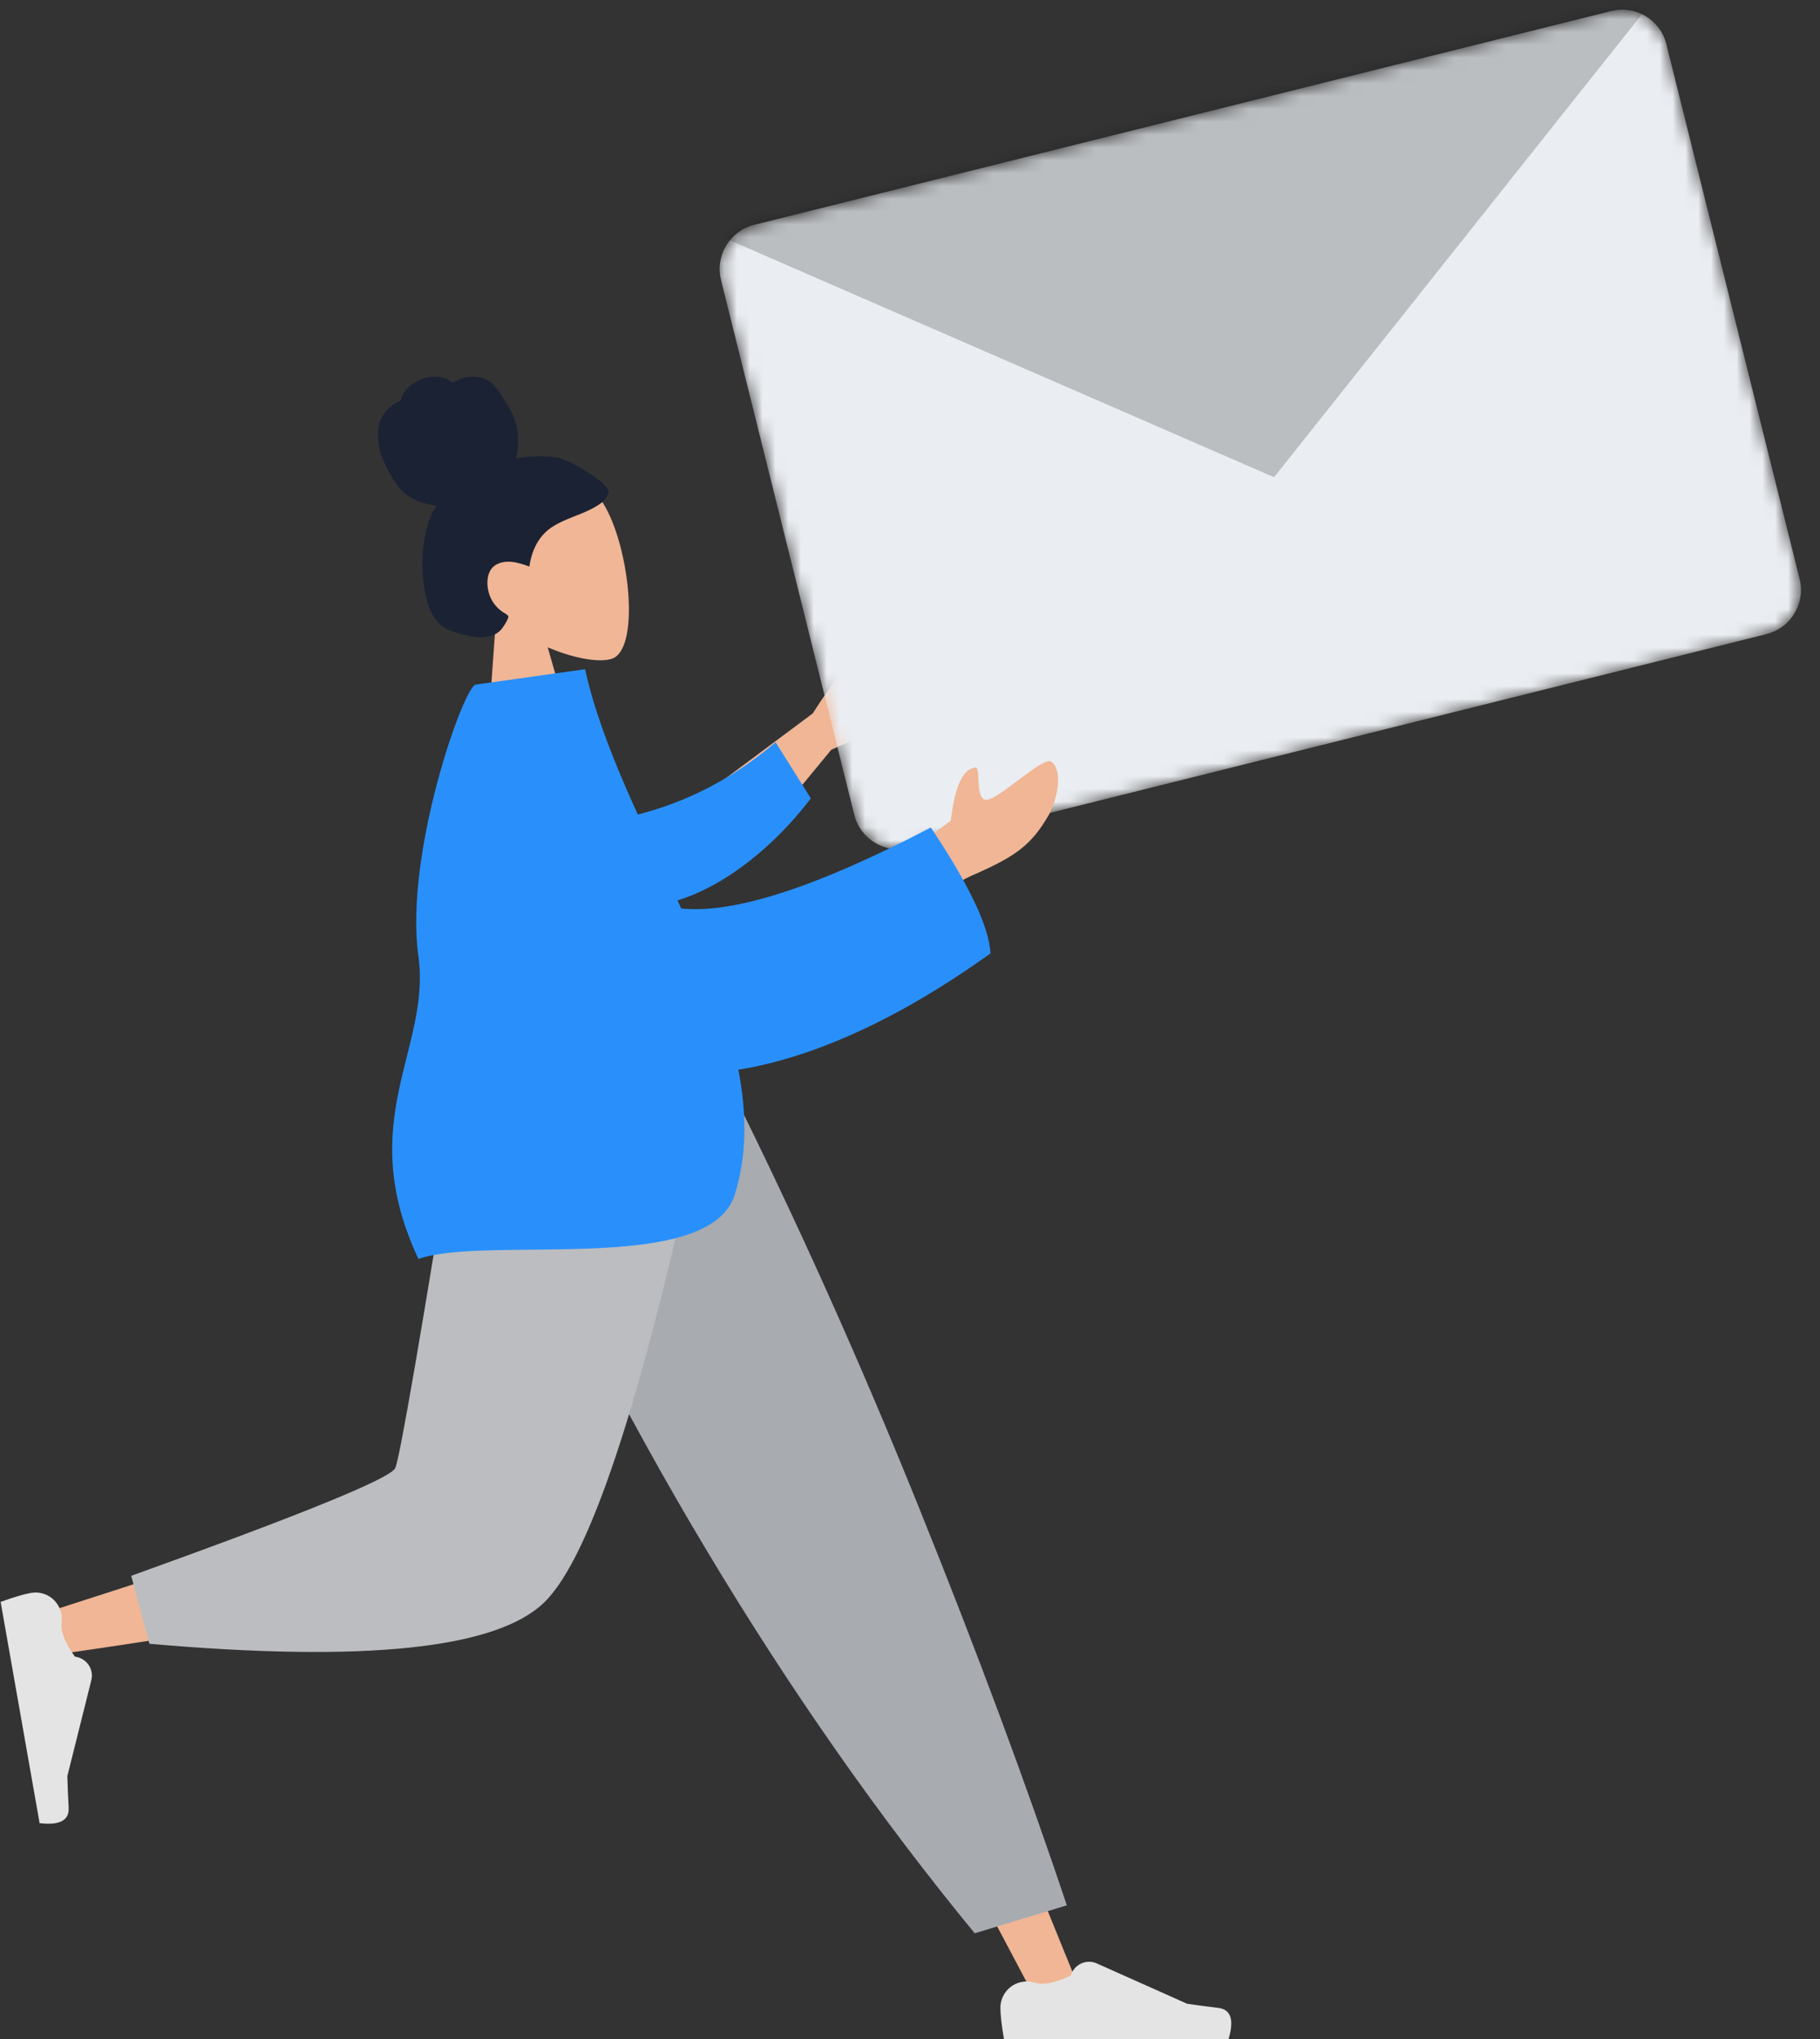 <svg width="142" height="159" viewBox="0 0 142 159" fill="none" xmlns="http://www.w3.org/2000/svg">
<rect x="0" y="0" width="142" height="159" fill="#333333" stroke="none"/>
<path fill-rule="evenodd" clip-rule="evenodd" d="M46.812 38.873C49.061 41.949 50.035 50.415 47.816 51.334C46.93 51.7 44.892 51.394 42.732 50.472L45.226 59.151L37.846 60.188L38.719 47.972C37.068 46.506 35.823 44.6 35.662 42.291C35.197 35.636 44.562 35.798 46.812 38.873Z" fill="#F0B695"/>
<path fill-rule="evenodd" clip-rule="evenodd" d="M43.387 35.661C42.335 35.495 40.857 35.596 40.251 35.753C40.483 34.863 40.49 33.907 40.249 33.011C40.014 32.141 39.513 31.442 39.036 30.703C38.816 30.363 38.574 30.027 38.251 29.788C37.92 29.545 37.527 29.409 37.129 29.374C36.722 29.338 36.311 29.404 35.928 29.542C35.759 29.603 35.614 29.705 35.449 29.774C35.28 29.844 35.179 29.746 35.036 29.653C34.692 29.43 34.224 29.362 33.83 29.37C33.387 29.378 32.944 29.508 32.549 29.709C32.165 29.905 31.808 30.187 31.563 30.558C31.453 30.723 31.358 30.907 31.308 31.102C31.287 31.182 31.288 31.228 31.216 31.266C31.15 31.302 31.069 31.314 31 31.349C30.336 31.683 29.816 32.306 29.589 33.043C29.457 33.474 29.467 34.197 29.604 34.991C29.74 35.784 30.751 37.763 31.53 38.426C32.225 39.019 33.169 39.342 34.048 39.418C33.574 40.144 33.311 41.005 33.149 41.865C32.972 42.8 32.916 43.754 32.979 44.708C33.04 45.615 33.167 46.566 33.501 47.415C33.813 48.209 34.328 48.824 35.09 49.152C35.439 49.303 35.806 49.402 36.173 49.487C36.535 49.572 36.897 49.652 37.266 49.676C37.966 49.721 38.746 49.587 39.193 48.971C39.355 48.75 39.528 48.475 39.632 48.217C39.669 48.124 39.691 48.064 39.619 47.989C39.533 47.898 39.406 47.838 39.302 47.772C38.711 47.398 38.3 46.846 38.118 46.147C37.933 45.437 37.996 44.479 38.652 44.066C39.462 43.556 40.477 43.868 41.303 44.176C41.468 42.976 41.992 41.842 42.969 41.165C44.05 40.416 45.375 40.16 46.499 39.489C46.792 39.315 47.089 39.122 47.28 38.823C47.36 38.698 47.453 38.537 47.47 38.384C47.493 38.184 47.346 38.039 47.228 37.901C46.604 37.172 44.439 35.827 43.387 35.661Z" fill="#1B2233"/>
<path fill-rule="evenodd" clip-rule="evenodd" d="M40.478 84.681L63.554 123.31L80.854 155.968H84.58L55.593 84.681L40.478 84.681Z" fill="#F0B695"/>
<path fill-rule="evenodd" clip-rule="evenodd" d="M78.054 156.545C78.054 157.106 78.148 157.924 78.334 159C78.984 159 84.822 159 95.85 159C96.305 157.493 96.042 156.68 95.061 156.56C94.081 156.44 93.266 156.331 92.618 156.234L85.575 153.091C84.829 152.758 83.955 153.092 83.622 153.838C83.616 153.851 83.611 153.865 83.605 153.878L83.54 154.037C82.632 154.461 81.894 154.673 81.327 154.673C81.126 154.673 80.892 154.638 80.624 154.567L80.624 154.567C79.531 154.278 78.411 154.929 78.123 156.022C78.077 156.193 78.054 156.369 78.054 156.545Z" fill="#E4E4E4"/>
<path fill-rule="evenodd" clip-rule="evenodd" d="M76.049 150.739L83.235 148.562C80.087 139.138 76.228 128.766 71.659 117.448C67.09 106.13 62.182 95.208 56.937 84.681H36.641C42.472 97.997 48.655 110.096 55.188 120.978C61.72 131.86 68.674 141.78 76.049 150.739Z" fill="#A8ABB0"/>
<path fill-rule="evenodd" clip-rule="evenodd" d="M38.962 84.681C36.784 98.256 32.583 115.599 32.187 116.134C31.922 116.491 22.408 119.683 3.644 125.711L4.449 129.001C26.825 125.769 38.616 123.26 39.82 121.477C41.627 118.802 50.648 97.668 54.142 84.681H38.962Z" fill="#F0B695"/>
<path fill-rule="evenodd" clip-rule="evenodd" d="M10.24 122.867L11.658 128.166C28.394 129.636 38.648 128.574 42.421 124.98C46.194 121.386 50.494 107.953 55.322 84.681H35.968C32.91 103.738 31.2 113.666 30.839 114.466C30.477 115.266 23.611 118.066 10.24 122.867Z" fill="#BBBDC0"/>
<path fill-rule="evenodd" clip-rule="evenodd" d="M2.417 124.2C1.865 124.298 1.076 124.532 0.049 124.902C0.161 125.542 1.175 131.292 3.09 142.152C4.653 142.338 5.408 141.938 5.356 140.952C5.304 139.965 5.27 139.144 5.253 138.488L7.126 131.007C7.324 130.215 6.842 129.412 6.05 129.213C6.036 129.21 6.022 129.207 6.008 129.203L5.84 129.167C5.265 128.346 4.928 127.657 4.83 127.098C4.795 126.9 4.789 126.663 4.812 126.387L4.812 126.387C4.907 125.261 4.071 124.271 2.945 124.176C2.769 124.162 2.591 124.17 2.417 124.2Z" fill="#E4E4E4"/>
<path fill-rule="evenodd" clip-rule="evenodd" d="M53.558 62.966L63.416 55.623C64.895 53.266 66.414 51.383 67.973 49.975C68.469 49.682 69.372 49.42 68.726 51.069C68.08 52.718 67.475 54.482 67.981 54.892C68.486 55.301 69.488 54.49 70.122 55.199C70.545 55.672 68.791 56.758 64.861 58.456L58.101 66.647L53.558 62.966Z" fill="#F0B695"/>
<path fill-rule="evenodd" clip-rule="evenodd" d="M102.416 48.79C102.415 48.795 102.415 48.8 102.413 48.806C102.415 48.801 102.414 48.782 102.416 48.79Z" fill="#C5CFD6"/>
<path fill-rule="evenodd" clip-rule="evenodd" d="M102.413 48.798C102.414 48.799 102.413 48.801 102.414 48.803C102.413 48.798 102.417 48.783 102.413 48.798Z" fill="#C5CFD6"/>
<path fill-rule="evenodd" clip-rule="evenodd" d="M102.425 48.717C102.424 48.736 102.42 48.754 102.417 48.773C102.419 48.764 102.42 48.756 102.422 48.747C102.387 48.995 102.408 48.834 102.425 48.717Z" fill="#C5CFD6"/>
<path fill-rule="evenodd" clip-rule="evenodd" d="M102.419 48.774C102.418 48.783 102.416 48.792 102.415 48.801C102.402 48.857 102.419 48.774 102.419 48.774Z" fill="#C5CFD6"/>
<path fill-rule="evenodd" clip-rule="evenodd" d="M102.414 48.797C102.414 48.797 102.414 48.797 102.414 48.796C102.414 48.797 102.414 48.797 102.414 48.797Z" fill="#C5CFD6"/>
<path fill-rule="evenodd" clip-rule="evenodd" d="M102.412 48.806C102.409 48.818 102.427 48.758 102.412 48.806V48.806Z" fill="#C5CFD6"/>
<path fill-rule="evenodd" clip-rule="evenodd" d="M102.414 48.797L102.414 48.796C102.414 48.797 102.414 48.797 102.414 48.797Z" fill="#C5CFD6"/>
<mask id="mask0" mask-type="alpha" maskUnits="userSpaceOnUse" x="56" y="0" width="85" height="67">
<path d="M58.84 17.531L125.711 0.859C127.613 0.384 129.539 1.542 130.013 3.444L140.409 45.14C140.883 47.042 139.726 48.968 137.824 49.442L70.953 66.115C69.051 66.589 67.125 65.432 66.651 63.53L56.255 21.834C55.781 19.932 56.938 18.006 58.84 17.531Z" fill="white"/>
</mask>
<g mask="url(#mask0)">
<path d="M58.84 17.531L125.711 0.859C127.613 0.384 129.539 1.542 130.013 3.444L140.409 45.14C140.883 47.042 139.726 48.968 137.824 49.442L70.953 66.115C69.051 66.589 67.125 65.432 66.651 63.53L56.255 21.834C55.781 19.932 56.938 18.006 58.84 17.531Z" fill="#EAEDF1"/>
<path fill-rule="evenodd" clip-rule="evenodd" d="M99.405 37.212L53.304 17.154L130.693 -2.142L99.405 37.212Z" fill="black" fill-opacity="0.2"/>
</g>
<path fill-rule="evenodd" clip-rule="evenodd" d="M69.857 67.223L74.183 63.985C74.489 61.386 75.098 60.014 76.011 59.87C76.668 59.444 75.889 62.783 77.183 62.321C78.477 61.859 81.388 58.98 82.018 59.393C82.949 60.004 82.524 62.342 81.809 63.575C80.473 65.881 79.225 66.781 76.025 68.179C74.351 68.91 72.605 70.149 70.786 71.897L69.857 67.223Z" fill="#F0B695"/>
<path fill-rule="evenodd" clip-rule="evenodd" d="M47.063 64.058C50.796 63.494 55.671 62.004 60.515 57.876L63.261 62.248C60.104 66.409 55.366 70.129 50.837 70.635C47.267 71.034 44.844 66.984 47.063 64.058Z" fill="#2990FB"/>
<path fill-rule="evenodd" clip-rule="evenodd" d="M45.648 52.18C46.97 58.17 50.277 64.512 53.149 70.833C57.257 71.267 63.749 69.163 72.624 64.521C75.617 68.996 77.169 72.268 77.281 74.337C69.855 79.656 63.247 82.49 57.604 83.409C58.259 86.745 58.3 90.002 57.338 93.119C55.36 99.526 38.048 96.283 32.644 98.16C27.573 87.331 33.656 81.786 32.644 74.543C31.535 66.612 36.179 53.511 37.115 53.379L45.648 52.18Z" fill="#2990FB"/>
</svg>
